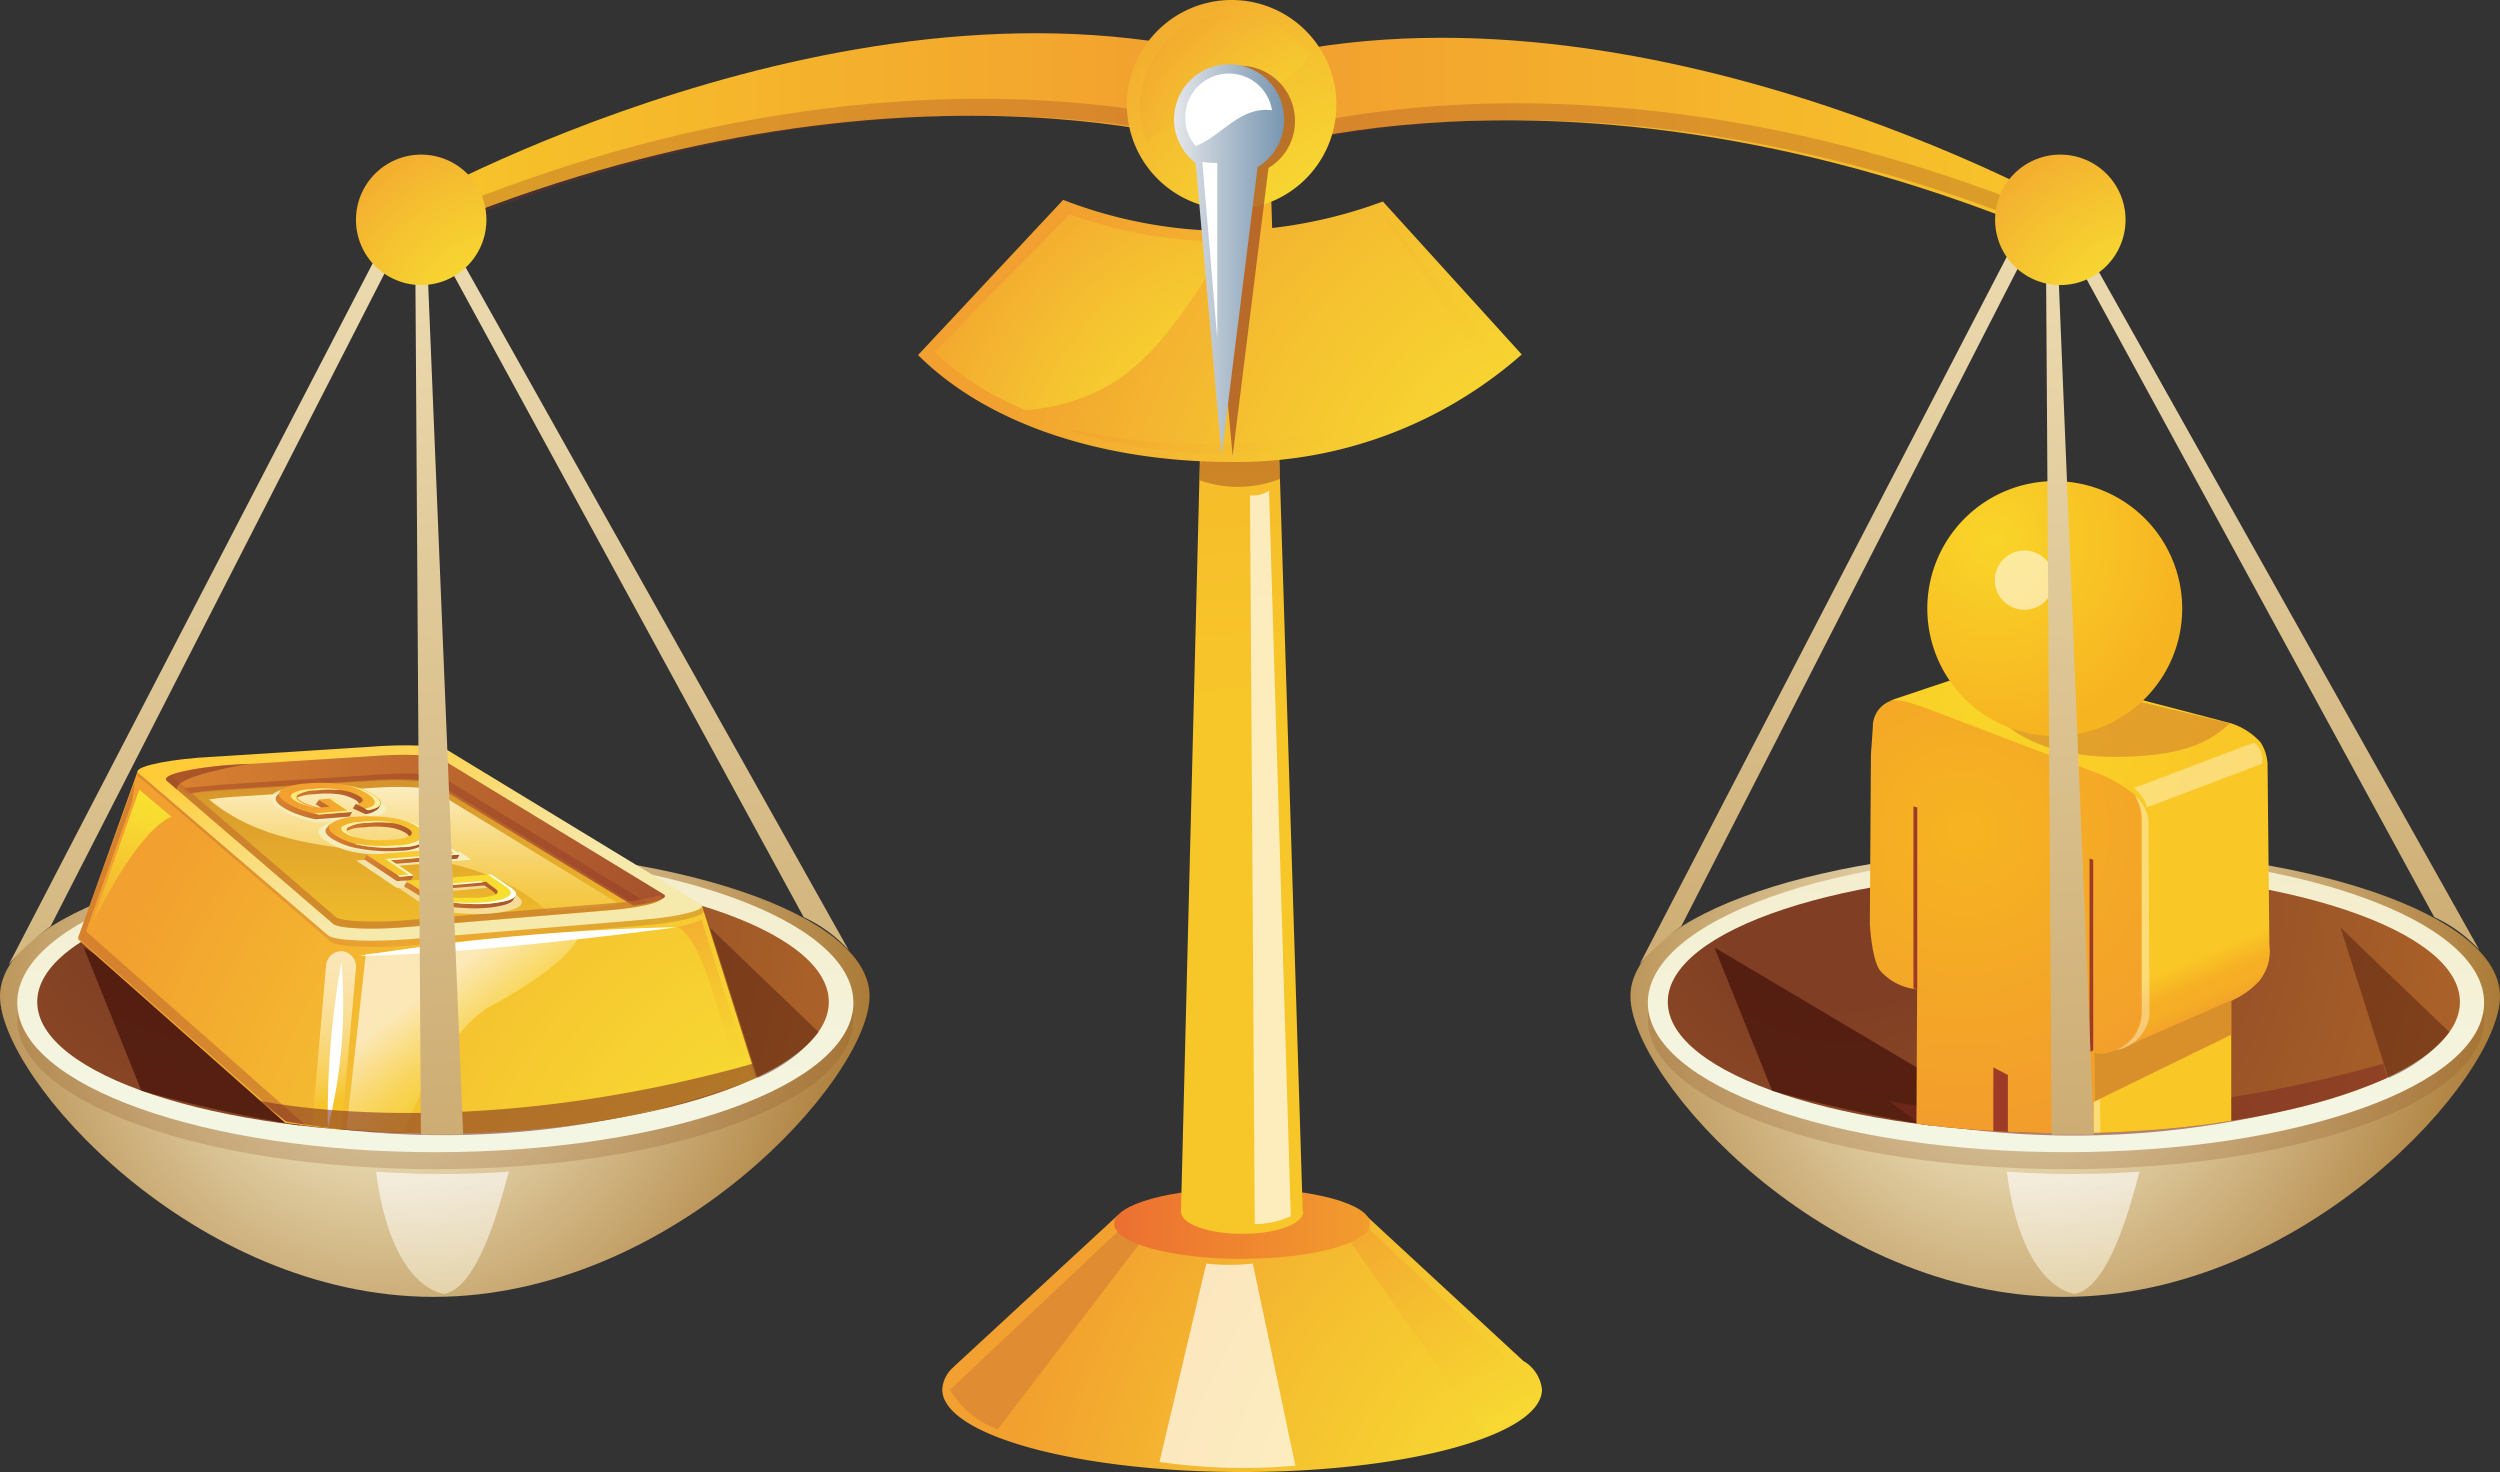 <svg xmlns="http://www.w3.org/2000/svg" xmlns:xlink="http://www.w3.org/1999/xlink" viewBox="0 0 184 108.34"><rect x="0" y="0" width="184" height="108.34" fill="#333333" stroke="none"/><defs><style>.cls-1{fill:none;}.cls-2{fill:url(#New_Gradient_Swatch_22);}.cls-26,.cls-3{opacity:0.24;}.cls-3{fill:url(#linear-gradient);}.cls-4{fill:url(#linear-gradient-2);}.cls-5{fill:url(#radial-gradient);}.cls-11,.cls-6{fill:#46130b;}.cls-6{opacity:0.75;}.cls-7{fill:url(#linear-gradient-3);}.cls-8{fill:url(#linear-gradient-4);}.cls-9{fill:#7d2d22;opacity:0.57;}.cls-10,.cls-68{opacity:0.61;}.cls-10{fill:url(#linear-gradient-5);}.cls-11{opacity:0.42;}.cls-12{clip-path:url(#clip-path);}.cls-13{fill:url(#radial-gradient-2);}.cls-14{fill:url(#radial-gradient-3);}.cls-15,.cls-18,.cls-20{fill:#ce7c2c;}.cls-15,.cls-22{opacity:0.55;}.cls-16{fill:url(#radial-gradient-4);}.cls-17{fill:url(#linear-gradient-6);}.cls-18,.cls-49{opacity:0.59;}.cls-19{fill:url(#linear-gradient-7);}.cls-20{opacity:0.73;}.cls-21{fill:#9d3a28;}.cls-22,.cls-23,.cls-42,.cls-76{fill:#fff;}.cls-23{opacity:0.37;}.cls-24{fill:url(#linear-gradient-8);}.cls-25{fill:url(#New_Gradient_Swatch_22-2);}.cls-26{fill:url(#linear-gradient-9);}.cls-27{fill:url(#linear-gradient-10);}.cls-28{fill:url(#radial-gradient-5);}.cls-29{fill:url(#linear-gradient-11);}.cls-30{fill:url(#linear-gradient-12);}.cls-31{fill:url(#radial-gradient-6);}.cls-32{fill:#bf6b2e;}.cls-32,.cls-66,.cls-86{opacity:0.58;}.cls-33{fill:#542314;}.cls-33,.cls-70{opacity:0.25;}.cls-34{opacity:0.27;fill:url(#radial-gradient-7);}.cls-35{fill:url(#linear-gradient-13);}.cls-36{fill:url(#linear-gradient-14);}.cls-37{fill:url(#linear-gradient-15);}.cls-38,.cls-66{fill:#8b3624;}.cls-38{opacity:0.38;}.cls-39{fill:url(#linear-gradient-16);}.cls-40{opacity:0.72;fill:url(#radial-gradient-8);}.cls-41{opacity:0.65;fill:url(#linear-gradient-17);}.cls-43{fill:url(#linear-gradient-18);}.cls-44{fill:url(#New_Gradient_Swatch_99);}.cls-45{fill:url(#New_Gradient_Swatch_99-2);}.cls-46,.cls-47{opacity:0.84;}.cls-46{fill:url(#linear-gradient-19);}.cls-47{fill:url(#linear-gradient-20);}.cls-48{opacity:0.8;fill:url(#linear-gradient-21);}.cls-49{fill:url(#linear-gradient-22);}.cls-50{fill:url(#linear-gradient-23);}.cls-51{fill:url(#linear-gradient-24);}.cls-52{fill:url(#linear-gradient-25);}.cls-53{fill:url(#linear-gradient-26);}.cls-54{fill:url(#New_Gradient_Swatch_99-3);}.cls-55{fill:url(#New_Gradient_Swatch_99-4);}.cls-56{fill:url(#New_Gradient_Swatch_99-5);}.cls-57{fill:url(#New_Gradient_Swatch_99-6);}.cls-58{fill:url(#linear-gradient-27);}.cls-59{fill:url(#linear-gradient-28);}.cls-60{fill:url(#linear-gradient-29);}.cls-61{fill:url(#linear-gradient-30);}.cls-62{fill:url(#linear-gradient-31);}.cls-63{fill:url(#linear-gradient-32);}.cls-64{fill:url(#linear-gradient-33);}.cls-65{fill:url(#linear-gradient-34);}.cls-67{fill:url(#linear-gradient-35);}.cls-68{fill:url(#linear-gradient-36);}.cls-69{fill:url(#linear-gradient-37);}.cls-70,.cls-78,.cls-86{fill:#8d3124;}.cls-71{fill:url(#linear-gradient-38);}.cls-72{fill:url(#radial-gradient-9);}.cls-73{fill:#e08c32;}.cls-74{fill:url(#radial-gradient-10);}.cls-75{fill:url(#linear-gradient-39);}.cls-76{opacity:0.69;}.cls-77{fill:url(#radial-gradient-11);}.cls-78{opacity:0.41;}.cls-79{fill:url(#radial-gradient-12);}.cls-80{fill:url(#radial-gradient-13);}.cls-81{fill:url(#radial-gradient-14);}.cls-82{fill:url(#radial-gradient-15);}.cls-83{fill:url(#radial-gradient-16);}.cls-84{fill:url(#radial-gradient-17);}.cls-85{fill:url(#radial-gradient-18);}.cls-87{fill:url(#linear-gradient-40);}</style><radialGradient id="New_Gradient_Swatch_22" cx="148.25" cy="73.58" r="37.32" gradientUnits="userSpaceOnUse"><stop offset="0.14" stop-color="#f4ecc9"/><stop offset="1" stop-color="#a77530"/></radialGradient><linearGradient id="linear-gradient" x1="152.64" y1="59.26" x2="151.77" y2="83" gradientUnits="userSpaceOnUse"><stop offset="0.14" stop-color="#8c4e24"/><stop offset="1" stop-color="#8c5525"/></linearGradient><linearGradient id="linear-gradient-2" x1="152.64" y1="58" x2="151.77" y2="81.74" gradientUnits="userSpaceOnUse"><stop offset="0.14" stop-color="#f4ecc9"/><stop offset="1" stop-color="#f4f6e4"/></linearGradient><radialGradient id="radial-gradient" cx="135.64" cy="64.25" r="70.95" gradientUnits="userSpaceOnUse"><stop offset="0.14" stop-color="#803f24"/><stop offset="1" stop-color="#c8792c"/></radialGradient><linearGradient id="linear-gradient-3" x1="133.66" y1="18.81" x2="142.2" y2="117.87" gradientUnits="userSpaceOnUse"><stop offset="0.02" stop-color="#ebd9ae"/><stop offset="1" stop-color="#af8138"/></linearGradient><linearGradient id="linear-gradient-4" x1="164.34" y1="16.49" x2="173.52" y2="123.1" xlink:href="#linear-gradient-3"/><linearGradient id="linear-gradient-5" x1="152.7" y1="96.76" x2="152.6" y2="87.27" gradientUnits="userSpaceOnUse"><stop offset="0.14" stop-color="#f4ecc9"/><stop offset="1" stop-color="#fff"/></linearGradient><clipPath id="clip-path"><path class="cls-1" d="M181.05,73.74c0,5.33-13.05,9.66-29.15,9.66s-29.15-4.33-29.15-9.66S135.8,25.42,151.9,25.42,181.05,68.42,181.05,73.74Z"/></clipPath><radialGradient id="radial-gradient-2" cx="144.63" cy="61.11" r="30.35" gradientUnits="userSpaceOnUse"><stop offset="0" stop-color="#f7b421"/><stop offset="0.98" stop-color="#f09530"/></radialGradient><radialGradient id="radial-gradient-3" cx="146.03" cy="51.65" r="16.14" gradientUnits="userSpaceOnUse"><stop offset="0" stop-color="#f9d529"/><stop offset="1" stop-color="#fac826"/></radialGradient><radialGradient id="radial-gradient-4" cx="146.63" cy="39.77" r="14.23" gradientUnits="userSpaceOnUse"><stop offset="0" stop-color="#f9d529"/><stop offset="1" stop-color="#f7b421"/></radialGradient><linearGradient id="linear-gradient-6" x1="162.42" y1="85.51" x2="166.2" y2="94.43" gradientUnits="userSpaceOnUse"><stop offset="0" stop-color="#fac826"/><stop offset="0.44" stop-color="#f6b024"/><stop offset="0.7" stop-color="#f5ad25"/><stop offset="0.91" stop-color="#f3a32a"/><stop offset="1" stop-color="#f29c2d"/></linearGradient><linearGradient id="linear-gradient-7" x1="162.58" y1="70.01" x2="164.29" y2="74.06" xlink:href="#linear-gradient-6"/><linearGradient id="linear-gradient-8" x1="148.47" y1="18.31" x2="159.44" y2="145.64" xlink:href="#linear-gradient-3"/><radialGradient id="New_Gradient_Swatch_22-2" cx="28.23" cy="73.58" r="37.32" xlink:href="#New_Gradient_Swatch_22"/><linearGradient id="linear-gradient-9" x1="32.62" y1="59.26" x2="31.74" y2="83" xlink:href="#linear-gradient"/><linearGradient id="linear-gradient-10" x1="32.62" y1="58" x2="31.74" y2="81.74" xlink:href="#linear-gradient-2"/><radialGradient id="radial-gradient-5" cx="15.62" cy="64.25" r="70.95" xlink:href="#radial-gradient"/><linearGradient id="linear-gradient-11" x1="13.71" y1="19.58" x2="24.68" y2="146.91" xlink:href="#linear-gradient-3"/><linearGradient id="linear-gradient-12" x1="44.36" y1="16.94" x2="55.33" y2="144.27" xlink:href="#linear-gradient-3"/><radialGradient id="radial-gradient-6" cx="65.87" cy="95.89" r="67.1" gradientUnits="userSpaceOnUse"><stop offset="0.04" stop-color="#f9e531"/><stop offset="0.25" stop-color="#f8dc31"/><stop offset="0.58" stop-color="#f5c230"/><stop offset="0.94" stop-color="#f2a02f"/></radialGradient><radialGradient id="radial-gradient-7" cx="30.95" cy="62.46" r="15.6" gradientUnits="userSpaceOnUse"><stop offset="0.02" stop-color="#ef8731"/><stop offset="0.51" stop-color="#cc6b2f"/><stop offset="1" stop-color="#a64d2c"/></radialGradient><linearGradient id="linear-gradient-13" x1="28.31" y1="51.93" x2="32.43" y2="67.45" gradientUnits="userSpaceOnUse"><stop offset="0.04" stop-color="#ffcc37"/><stop offset="0.14" stop-color="#fed045"/><stop offset="0.67" stop-color="#f8e28f"/><stop offset="0.92" stop-color="#f6e9ac"/></linearGradient><linearGradient id="linear-gradient-14" x1="30.37" y1="72.23" x2="30.58" y2="49.66" gradientUnits="userSpaceOnUse"><stop offset="0.04" stop-color="#f3c12b"/><stop offset="0.23" stop-color="#edb82b"/><stop offset="0.55" stop-color="#dc9e2c"/><stop offset="0.94" stop-color="#c0752e"/><stop offset="0.94" stop-color="#c0752e"/></linearGradient><linearGradient id="linear-gradient-15" x1="12.44" y1="61.11" x2="48.94" y2="61.11" gradientUnits="userSpaceOnUse"><stop offset="0.02" stop-color="#d88130"/><stop offset="0.71" stop-color="#b5602e"/><stop offset="1" stop-color="#a5512d"/></linearGradient><linearGradient id="linear-gradient-16" x1="30.36" y1="69.77" x2="30.51" y2="53.63" gradientUnits="userSpaceOnUse"><stop offset="0.04" stop-color="#f3c12b"/><stop offset="0.13" stop-color="#f4c434"/><stop offset="0.28" stop-color="#f5cb4e"/><stop offset="0.46" stop-color="#f7d777"/><stop offset="0.68" stop-color="#fbe8b1"/><stop offset="0.93" stop-color="#fffdf9"/><stop offset="0.94" stop-color="#fff"/></linearGradient><radialGradient id="radial-gradient-8" cx="26.85" cy="89.28" r="25.7" gradientUnits="userSpaceOnUse"><stop offset="0.04" stop-color="#f9e531"/><stop offset="0.11" stop-color="#f9da2e"/><stop offset="0.23" stop-color="#f8cc29"/><stop offset="0.33" stop-color="#f8c728"/><stop offset="0.38" stop-color="#f9d253"/><stop offset="0.45" stop-color="#fbde80"/><stop offset="0.52" stop-color="#fce8a7"/><stop offset="0.6" stop-color="#fdf0c7"/><stop offset="0.68" stop-color="#fef7e0"/><stop offset="0.76" stop-color="#fffbf1"/><stop offset="0.84" stop-color="#fffefc"/><stop offset="0.94" stop-color="#fff"/></radialGradient><linearGradient id="linear-gradient-17" x1="36.87" y1="79.65" x2="31.29" y2="72.43" gradientUnits="userSpaceOnUse"><stop offset="0.04" stop-color="#f7cf25"/><stop offset="0.13" stop-color="#f7d12e"/><stop offset="0.27" stop-color="#f8d748"/><stop offset="0.46" stop-color="#fae071"/><stop offset="0.67" stop-color="#fcecab"/><stop offset="0.91" stop-color="#fffcf3"/><stop offset="0.94" stop-color="#fff"/></linearGradient><linearGradient id="linear-gradient-18" x1="12.5" y1="56.56" x2="6.63" y2="70.78" gradientUnits="userSpaceOnUse"><stop offset="0.04" stop-color="#f9e531"/><stop offset="0.25" stop-color="#f8dc31"/><stop offset="0.58" stop-color="#f5c230"/><stop offset="0.94" stop-color="#f2a02f"/></linearGradient><radialGradient id="New_Gradient_Swatch_99" cx="56.33" cy="85" r="23.38" xlink:href="#linear-gradient-18"/><radialGradient id="New_Gradient_Swatch_99-2" cx="56.1" cy="81.74" r="0.33" xlink:href="#linear-gradient-18"/><linearGradient id="linear-gradient-19" x1="21.93" y1="57.48" x2="47.7" y2="77.06" gradientUnits="userSpaceOnUse"><stop offset="0.04" stop-color="#f2efbf"/><stop offset="0.25" stop-color="#f4f1c8"/><stop offset="0.61" stop-color="#f9f8e2"/><stop offset="0.94" stop-color="#fff"/></linearGradient><linearGradient id="linear-gradient-20" x1="21.51" y1="56.91" x2="47.08" y2="76.33" xlink:href="#linear-gradient-19"/><linearGradient id="linear-gradient-21" x1="20.81" y1="55.98" x2="48.56" y2="77.06" xlink:href="#linear-gradient-19"/><linearGradient id="linear-gradient-22" x1="21.14" y1="56.11" x2="46.73" y2="75.55" xlink:href="#linear-gradient-19"/><linearGradient id="linear-gradient-23" x1="23.98" y1="61.52" x2="31.41" y2="61.52" xlink:href="#linear-gradient-15"/><linearGradient id="linear-gradient-24" x1="20.33" y1="59.1" x2="28" y2="59.1" xlink:href="#linear-gradient-15"/><linearGradient id="linear-gradient-25" x1="29.7" y1="65.77" x2="37.97" y2="65.77" xlink:href="#linear-gradient-15"/><linearGradient id="linear-gradient-26" x1="26.8" y1="63.8" x2="33.82" y2="63.8" xlink:href="#linear-gradient-15"/><radialGradient id="New_Gradient_Swatch_99-3" cx="36.86" cy="69.04" r="18.54" xlink:href="#linear-gradient-18"/><radialGradient id="New_Gradient_Swatch_99-4" cx="36.88" cy="69.14" r="18.76" xlink:href="#linear-gradient-18"/><radialGradient id="New_Gradient_Swatch_99-5" cx="36.82" cy="68.91" r="18.4" xlink:href="#linear-gradient-18"/><radialGradient id="New_Gradient_Swatch_99-6" cx="36.87" cy="68.92" r="18.44" xlink:href="#linear-gradient-18"/><linearGradient id="linear-gradient-27" x1="37.87" y1="67.38" x2="12.24" y2="51.65" gradientUnits="userSpaceOnUse"><stop offset="0" stop-color="#fff"/><stop offset="0.99" stop-color="#f7dc2c"/></linearGradient><linearGradient id="linear-gradient-28" x1="38.57" y1="66.01" x2="13.14" y2="50.4" xlink:href="#linear-gradient-27"/><linearGradient id="linear-gradient-29" x1="37.5" y1="67.73" x2="12.09" y2="52.13" xlink:href="#linear-gradient-27"/><linearGradient id="linear-gradient-30" x1="37.74" y1="67.48" x2="12.16" y2="51.78" xlink:href="#linear-gradient-27"/><linearGradient id="linear-gradient-31" x1="37.9" y1="67.2" x2="12.37" y2="51.53" xlink:href="#linear-gradient-27"/><linearGradient id="linear-gradient-32" x1="37.7" y1="67.41" x2="12.29" y2="51.81" xlink:href="#linear-gradient-27"/><linearGradient id="linear-gradient-33" x1="37.73" y1="67.4" x2="12.22" y2="51.74" xlink:href="#linear-gradient-27"/><linearGradient id="linear-gradient-34" x1="37.58" y1="67.61" x2="12.17" y2="52.02" xlink:href="#linear-gradient-27"/><linearGradient id="linear-gradient-35" x1="28.45" y1="18.31" x2="39.42" y2="145.64" xlink:href="#linear-gradient-3"/><linearGradient id="linear-gradient-36" x1="32.68" y1="96.76" x2="32.58" y2="87.27" xlink:href="#linear-gradient-5"/><linearGradient id="linear-gradient-37" x1="29.64" y1="10.1" x2="91.27" y2="10.1" gradientUnits="userSpaceOnUse"><stop offset="0.01" stop-color="#f7c529"/><stop offset="0.94" stop-color="#f2a02f"/></linearGradient><linearGradient id="linear-gradient-38" x1="246.3" y1="10.44" x2="307.94" y2="10.44" gradientTransform="matrix(-1, 0, 0, 1, 398.98, 0)" xlink:href="#linear-gradient-37"/><radialGradient id="radial-gradient-9" cx="122.49" cy="117.14" r="52.51" xlink:href="#radial-gradient-6"/><radialGradient id="radial-gradient-10" cx="116.06" cy="112.67" r="32.44" xlink:href="#radial-gradient-6"/><linearGradient id="linear-gradient-39" x1="81.97" y1="90.05" x2="100.84" y2="90.05" gradientUnits="userSpaceOnUse"><stop offset="0" stop-color="#ec6f31"/><stop offset="0.77" stop-color="#f1922e"/><stop offset="1" stop-color="#f29d2d"/></linearGradient><radialGradient id="radial-gradient-11" cx="97.72" cy="130.2" r="164.2" gradientUnits="userSpaceOnUse"><stop offset="0.48" stop-color="#f7c629"/><stop offset="0.94" stop-color="#f2a02f"/></radialGradient><radialGradient id="radial-gradient-12" cx="37.76" cy="25.46" r="20.37" xlink:href="#radial-gradient-6"/><radialGradient id="radial-gradient-13" cx="158.4" cy="25.46" r="20.37" xlink:href="#radial-gradient-6"/><radialGradient id="radial-gradient-14" cx="101.51" cy="22.61" r="32.72" xlink:href="#radial-gradient-6"/><radialGradient id="radial-gradient-15" cx="98.86" cy="15.28" r="21.7" xlink:href="#radial-gradient-6"/><radialGradient id="radial-gradient-16" cx="121.06" cy="43.01" r="53.28" xlink:href="#radial-gradient-6"/><radialGradient id="radial-gradient-17" cx="94.95" cy="36.91" r="33.6" xlink:href="#radial-gradient-6"/><radialGradient id="radial-gradient-18" cx="117.28" cy="41.74" r="44.4" xlink:href="#radial-gradient-6"/><linearGradient id="linear-gradient-40" x1="86.41" y1="19.15" x2="94.51" y2="19.15" gradientUnits="userSpaceOnUse"><stop offset="0" stop-color="#e5e7eb"/><stop offset="0.66" stop-color="#9bb0c3"/><stop offset="1" stop-color="#7997b1"/></linearGradient></defs><g id="Layer_2" data-name="Layer 2"><g id="オブジェクト"><path class="cls-2" d="M184,73.32c0,6-14.41,22.13-32.08,22.13S120,79.34,120,73.32s14.32-10.88,32-10.88S184,67.31,184,73.32Z"/><path class="cls-3" d="M182.83,75.05c0,6.09-13.77,11-30.77,11s-30.78-4.94-30.78-11,13.78-11,30.78-11S182.83,69,182.83,75.05Z"/><path class="cls-4" d="M182.83,73.8c0,6.09-13.77,11-30.77,11s-30.78-4.93-30.78-11,13.78-11,30.78-11S182.83,67.72,182.83,73.8Z"/><path class="cls-5" d="M181.05,73.74c0,5.33-13.05,9.66-29.15,9.66s-29.15-4.33-29.15-9.66S135.8,64.1,151.9,64.1,181.05,68.42,181.05,73.74Z"/><path class="cls-6" d="M126.18,69.73l4.25,10.55A111.1,111.1,0,0,0,142,82.83l3.39-1.7Z"/><path class="cls-7" d="M120.66,71l29-55.88,1.19.06-27.11,53A17.78,17.78,0,0,0,120.66,71Z"/><path class="cls-8" d="M182.48,69.92,151.81,15.26l-1.12,0L179.16,67.5A10.41,10.41,0,0,1,182.48,69.92Z"/><path class="cls-9" d="M175.35,78.31c-21.43,6-36.29,2.72-36.29,2.72l2,1.53a66.16,66.16,0,0,0,26.84-.77,42.8,42.8,0,0,0,7.82-2.45l-.31-1"/><path class="cls-10" d="M147.7,86.23c1.11,8.7,5,9,5,9,2.56-.44,4.16-6.73,4.77-9A67.71,67.71,0,0,1,147.7,86.23Z"/><path class="cls-11" d="M172.27,68.28l8,7.68a11.33,11.33,0,0,1-4.49,3.38"/><g class="cls-12"><path class="cls-13" d="M137.7,55.51s.09-1.2.14-2a2,2,0,0,1,2.42-2l8.4-1.78L165,54.3l.1,14.07-1.06,2.21L162,93.86,154,95s.28,2.85-.77,3.41a2.75,2.75,0,0,1-2.15.13L143,93.86s-.56-.1-1.32-1.33a8.55,8.55,0,0,1-.66-3.22l.08-16.5a4.07,4.07,0,0,1-2.7-1.35c-.65-.78-.78-3.49-.78-3.49Z"/><path class="cls-14" d="M138.91,51.63s.32-.19,1.28,0a12.51,12.51,0,0,1,1.42.44l13.17,5a10.72,10.72,0,0,1,2.35,1.43,3.59,3.59,0,0,1,.57,2.2l9.19-4.52a3.36,3.36,0,0,0-.5-1.53,4.94,4.94,0,0,0-2.21-1.42l-16.87-4.42Z"/><path class="cls-15" d="M164.11,53.24,150.65,50c-3.71.9-4.69-2.31-4.69,0,0,3.16,3.79,5.71,9.76,5.71C159.83,55.67,162.29,55,164.11,53.24Z"/><path class="cls-16" d="M160.61,44.79a9.38,9.38,0,1,1-9.38-9.38A9.38,9.38,0,0,1,160.61,44.79Z"/><path class="cls-17" d="M157.73,59.64l0,14.7A3.77,3.77,0,0,1,156.3,77a2.22,2.22,0,0,1-2.15.42L154,96.61a4.51,4.51,0,0,1-.95,1.71c-.76.66-2,.09-2,.09a4.75,4.75,0,0,0,1.6.62,7,7,0,0,0,2.36-.59l7.22-4.64a3.71,3.71,0,0,0,1.44-1.75,10.8,10.8,0,0,0,.55-4l0-14.43a7.74,7.74,0,0,0,2.06-1.43A3.76,3.76,0,0,0,167,69.5l-.22-13.28Z"/><path class="cls-18" d="M153.74,97.28a2.89,2.89,0,0,1-.76,1c-.76.66-2,.09-2,.09a5,5,0,0,0,1.61.62,6.83,6.83,0,0,0,2.35-.6l7.22-4.63A3.65,3.65,0,0,0,163.61,92c.38-.78.44-.64.29-.76Z"/><path class="cls-19" d="M155.54,77.44l8.68-3.78s3.09-1.2,2.81-3.91l-.14-13.6-9.26,3.35V74.34A3.52,3.52,0,0,1,155.54,77.44Z"/><path class="cls-20" d="M154.15,77.43v3.64l10.06-4.91V73.63l-8.06,3.53S154.77,77.77,154.15,77.43Z"/><polygon class="cls-21" points="141.11 72.81 141.11 59.43 140.83 59.35 140.83 72.74 141.11 72.81"/><polygon class="cls-21" points="154.06 77.3 154.06 63.27 153.79 63.2 153.79 77.44 154.06 77.3"/><polygon class="cls-21" points="146.71 95.95 146.71 78.56 147.78 79.12 147.78 96.42 146.71 95.95"/><path class="cls-22" d="M151.18,42.69A2.18,2.18,0,1,1,149,40.52,2.17,2.17,0,0,1,151.18,42.69Z"/><path class="cls-23" d="M157.06,58s.93.79.93,1.43l8.47-3.21a1.47,1.47,0,0,0-.57-1.56Z"/><path class="cls-23" d="M157.13,58.58a3.76,3.76,0,0,1,.5,2V74.52a2.94,2.94,0,0,1-1.92,2.78,3,3,0,0,0,2.49-2.56l-.07-14.39A2.84,2.84,0,0,0,157.13,58.58Z"/><path class="cls-23" d="M154.08,81.14V96a3,3,0,0,1-1.93,2.78,3,3,0,0,0,2.5-2.56l-.08-15.31A2.42,2.42,0,0,0,154.08,81.14Z"/></g><polygon class="cls-24" points="150.56 15.2 151 83.51 154.11 83.51 151.3 15.25 150.56 15.2"/><path class="cls-25" d="M64,73.32c0,6-14.41,22.13-32.08,22.13S0,79.34,0,73.32,14.32,62.44,32,62.44,64,67.31,64,73.32Z"/><path class="cls-26" d="M62.81,75.05c0,6.09-13.78,11-30.77,11s-30.77-4.94-30.77-11S15,64,32,64,62.81,69,62.81,75.05Z"/><path class="cls-27" d="M62.81,73.8c0,6.09-13.78,11-30.77,11S1.27,79.89,1.27,73.8,15,62.78,32,62.78,62.81,67.72,62.81,73.8Z"/><path class="cls-28" d="M61,73.74C61,79.07,48,83.4,31.88,83.4S2.74,79.07,2.74,73.74,15.79,64.1,31.88,64.1,61,68.42,61,73.74Z"/><path class="cls-6" d="M6.16,69.73l4.25,10.55A111.36,111.36,0,0,0,22,82.83l3.41-1.7Z"/><path class="cls-29" d="M.64,71l29-55.88,1.19.06-27.11,53A17.78,17.78,0,0,0,.64,71Z"/><path class="cls-30" d="M62.46,69.92,31.79,15.26l-1.12,0L59.15,67.5A10.45,10.45,0,0,1,62.46,69.92Z"/><path class="cls-31" d="M55.67,79.34l-4-12.67-41.51-10L5.76,69h0a.17.17,0,0,0,.06.21L21,82.65C31.83,84.08,44.48,83.83,55.67,79.34Z"/><path class="cls-32" d="M6.44,68.64a.19.19,0,0,1-.07-.21h0l3.31-9.28a16.22,16.22,0,0,0,.24-1.64L5.78,68.92h0a.17.17,0,0,0,.06.2L21.06,82.56l1.4.23Z"/><path class="cls-33" d="M10.51,56.8h-.08l0,.16Z"/><path class="cls-34" d="M47.4,68.11c2.87-.24,4.79-.8,4.34-1.18l-.13-.28-18.41-11c-.46-.39-3.15-.51-6-.27l-12.44.79a27.47,27.47,0,0,0-3.92.28c-.3.11-.68.33-.73.53s.21.27.28.32l13.94,12c.45.39,3.14.51,6,.27Z"/><path class="cls-35" d="M47.24,67.7c2.86-.24,4.82-.75,4.37-1.13L33,55.25c-.45-.39-3.13-.51-6-.27l-12.44.79c-2.87.24-4.82.74-4.37,1.13L24.16,68.85c.45.38,3.14.5,6,.27Z"/><path class="cls-36" d="M44.82,67c2.52-.2,4.24-.66,3.85-1L32.33,56c-.4-.34-2.76-.45-5.28-.24l-10.94.69c-2.51.21-4.24.65-3.84,1L24.53,68c.39.34,2.76.45,5.27.24Z"/><path class="cls-37" d="M48.89,65.85,32.55,55.9c-.4-.34-2.76-.45-5.28-.24l-10.94.69c-2.52.21-4.23.65-3.84,1l1.29,1.11c.58-.09,1.25-.18,2-.24l10.93-.7c2.52-.21,4.89-.1,5.28.24l14.62,8.9C48.23,66.43,49.19,66.11,48.89,65.85Z"/><path class="cls-38" d="M32.69,57.28c-.4-.34-2.76-.45-5.28-.24l-10.94.7L13.55,58l.44.38c.58-.1,1.25-.18,2-.24l10.94-.7c2.52-.21,4.88-.1,5.28.24L46.83,66.6l.8-.14Z"/><path class="cls-39" d="M45.52,66.5,32,58.23c-.37-.31-2.57-.4-4.91-.22l-10.15.65c-.58.05-1.09.11-1.56.18,7.12,5.9,17.61,1.72,24.91,8.23l3.61-.3"/><path class="cls-40" d="M26.2,71.25a1.14,1.14,0,0,0-1-1.24A1.13,1.13,0,0,0,24,71.07L23,82.52a2.1,2.1,0,0,0,0,.36c.69.09,1.37.19,2.06.27a1.11,1.11,0,0,0,.12-.44Z"/><path class="cls-41" d="M35.76,74.24s5.87-3,6.85-5.32l-15.69,1.3L25.5,83.1c1.38.15,2.86.17,4.26.23C30.42,81.48,32.49,76.61,35.76,74.24Z"/><path class="cls-42" d="M26.45,70.36a168.11,168.11,0,0,1,23.4-2.12S35.31,70.22,26.45,70.36Z"/><path class="cls-43" d="M6.66,68.26l3.59-10.14,2.38,2S10.44,60.53,6.66,68.26Z"/><path class="cls-32" d="M48.54,65.88a14.79,14.79,0,0,1-3.48.59L30,67.72c-2.52.21-4.88.11-5.28-.23L12.6,57.07c-.34.13-.47.27-.33.39L24.52,68c.4.34,2.77.45,5.28.24l15-1.25c2.52-.21,4.24-.66,3.85-1Z"/><path class="cls-42" d="M25.13,70.81a63.18,63.18,0,0,0-1,12.21h0A37.18,37.18,0,0,0,25.13,70.81Z"/><path class="cls-44" d="M51.64,67.69a7.54,7.54,0,0,1-1.74.52c.61.39,1.42,1.32,2.39,4.3l2.18,7,.77-.32Z"/><path class="cls-45" d="M56.07,81.49l0,.17A.35.35,0,0,0,56.07,81.49Z"/><path class="cls-46" d="M23.22,59.25l1.19-.1,1.68,1.15-2.82.24a9.18,9.18,0,0,1-1.47-.41,6,6,0,0,1-1.27-.61c-.41-.28-.6-.54-.59-.77s.23-.43.65-.58a6.51,6.51,0,0,1,1.66-.32,11.76,11.76,0,0,1,2.22,0,9.94,9.94,0,0,1,2.05.38,5.23,5.23,0,0,1,1.28.61c.48.33.67.6.57.82s-.43.38-1,.48l-1.05-.5c.29-.07.46-.16.52-.28s0-.26-.26-.41a3.56,3.56,0,0,0-1.41-.51,8.1,8.1,0,0,0-2.06,0,3.26,3.26,0,0,0-1.58.38c-.22.17-.16.38.17.6a2.9,2.9,0,0,0,.66.32,6.83,6.83,0,0,0,.85.25l.9-.08Z"/><path class="cls-47" d="M25.73,60.26a12.25,12.25,0,0,1,2,0,11.76,11.76,0,0,1,1.33.15,7.44,7.44,0,0,1,1.12.3,4.26,4.26,0,0,1,1.11.55c.57.4.7.74.39,1a3.9,3.9,0,0,1-2.18.6,11.88,11.88,0,0,1-3.18-.1A5.81,5.81,0,0,1,24,61.9c-.57-.39-.7-.75-.4-1A4,4,0,0,1,25.73,60.26Zm.85.56a3.11,3.11,0,0,0-1.52.38c-.21.17-.16.37.15.59a3.3,3.3,0,0,0,1.37.47,7.87,7.87,0,0,0,2.14,0,3.4,3.4,0,0,0,1.53-.37c.2-.17.15-.37-.17-.59a3.52,3.52,0,0,0-1.38-.48A7.71,7.71,0,0,0,26.58,60.82Z"/><path class="cls-48" d="M26.22,63.34l7.61-.65.85.58-6.31.53,2.11,1.42-1.3.12Z"/><path class="cls-49" d="M36.31,64.69l1.43,1a2.25,2.25,0,0,1,.6.52.34.34,0,0,1-.07.46,1.92,1.92,0,0,1-.77.34,9.43,9.43,0,0,1-1.55.24,13,13,0,0,1-1.62,0,11.32,11.32,0,0,1-1.66-.17,5.44,5.44,0,0,1-1.11-.33,3.5,3.5,0,0,1-.84-.46l-1.47-1Zm-.41.65-4.68.41.59.4a2.93,2.93,0,0,0,.53.31,2.29,2.29,0,0,0,.61.19,4.93,4.93,0,0,0,.89.08,11.93,11.93,0,0,0,1.37-.06,8.84,8.84,0,0,0,1.18-.16.89.89,0,0,0,.47-.22c.07-.07.06-.17,0-.27a3.42,3.42,0,0,0-.58-.44Z"/><path class="cls-50" d="M29.35,62.62a3.69,3.69,0,0,0,1.92-.49c.27-.25.15-.54-.35-.88a4.23,4.23,0,0,0-1-.46,6.62,6.62,0,0,0-1-.25,9.27,9.27,0,0,0-1.18-.14,10.52,10.52,0,0,0-1.76,0,4.7,4.7,0,0,0-1.72.37l0-.11L24,61h0c-.11.21,0,.46.46.74a5.43,5.43,0,0,0,2.06.73A11.31,11.31,0,0,0,29.35,62.62Zm-2.59-.51a3.21,3.21,0,0,1-1.21-.41c-.28-.18-.32-.35-.13-.49a2.74,2.74,0,0,1,1.34-.31,7.1,7.1,0,0,1,1.87,0,3.16,3.16,0,0,1,1.22.4c.29.19.33.36.16.5a2.92,2.92,0,0,1-1.35.31A7.82,7.82,0,0,1,26.76,62.11Z"/><path class="cls-51" d="M25.91,59.76l-.69,0-.94-.63-.32,0-.48-.26-.25.32.79.53-.79.06a5.44,5.44,0,0,1-.76-.22,2.75,2.75,0,0,1-.59-.27c-.29-.2-.34-.37-.15-.52a3.16,3.16,0,0,1,1.4-.31,7.18,7.18,0,0,1,1.82,0,3.31,3.31,0,0,1,1.25.44c.19.13.27.25.22.35h0l-.24-.08-.21.33.93.42a1.66,1.66,0,0,0,.73-.25A.63.63,0,0,0,28,59.1l-.37,0a2,2,0,0,0-.36-.3,4.06,4.06,0,0,0-1.13-.52A9,9,0,0,0,24.33,58a11.66,11.66,0,0,0-2,0,6.11,6.11,0,0,0-1.46.26c-.38.14-.57.3-.58.5s.16.42.52.65a5.35,5.35,0,0,0,1.12.53,7.89,7.89,0,0,0,1.31.36l2.49-.2Z"/><path class="cls-52" d="M37.74,66l0,0a1.9,1.9,0,0,0-.53-.44l-1.26-.84-5.48.45-.54-.25-.21.31L31,66a4.16,4.16,0,0,0,.74.4,5.74,5.74,0,0,0,1,.28,10.41,10.41,0,0,0,1.47.15,10,10,0,0,0,1.43,0,7.84,7.84,0,0,0,1.36-.2,1.81,1.81,0,0,0,.69-.29.47.47,0,0,0,.1-.16l.2-.28ZM36.42,66a.83.83,0,0,1-.41.18,6.63,6.63,0,0,1-1,.13,9,9,0,0,1-1.21.05,3.81,3.81,0,0,1-.77-.07,2.34,2.34,0,0,1-1-.44l-.52-.34,4.14-.34.3.21a3.51,3.51,0,0,1,.51.38Q36.51,65.94,36.42,66Z"/><polygon class="cls-53" points="30.45 64.44 29.69 64.39 28.54 63.62 33.66 63.2 33.82 62.9 33.11 62.83 32.97 62.74 27.5 63.2 27.51 63.13 27 62.93 26.8 63.25 29.21 64.85 30.26 64.77 30.45 64.44"/><path class="cls-54" d="M23.43,58.85l1.05-.09,1.49,1-2.49.2a8.78,8.78,0,0,1-1.3-.35,5.33,5.33,0,0,1-1.12-.54c-.36-.23-.54-.45-.52-.65s.19-.36.57-.49a5.6,5.6,0,0,1,1.46-.27,10.69,10.69,0,0,1,2,0,9.19,9.19,0,0,1,1.82.33,4.34,4.34,0,0,1,1.13.52c.42.28.59.51.5.7s-.38.32-.88.42l-.92-.44c.25-.06.4-.13.45-.23s0-.23-.23-.36a3.1,3.1,0,0,0-1.25-.43,7.59,7.59,0,0,0-1.82-.06,2.86,2.86,0,0,0-1.39.33q-.29.21.15.51a3,3,0,0,0,.59.28q.38.12.75.21l.79-.06Z"/><path class="cls-55" d="M26.2,60.11a11.71,11.71,0,0,1,1.76,0,9.27,9.27,0,0,1,1.18.14,6.33,6.33,0,0,1,1,.25,3.87,3.87,0,0,1,1,.46c.5.34.62.63.35.87a3.54,3.54,0,0,1-1.92.5,10.87,10.87,0,0,1-2.82-.1,5.55,5.55,0,0,1-2.05-.73c-.51-.34-.63-.63-.37-.87A3.52,3.52,0,0,1,26.2,60.11Zm.76.46a2.91,2.91,0,0,0-1.34.32c-.19.15-.14.31.13.49a3.26,3.26,0,0,0,1.22.41,8.27,8.27,0,0,0,1.89,0,3.06,3.06,0,0,0,1.35-.3c.18-.15.13-.31-.16-.5a2.94,2.94,0,0,0-1.22-.41A7.49,7.49,0,0,0,27,60.57Z"/><path class="cls-56" d="M27,62.93l6.18-.51.69.47-5.13.42,1.71,1.13-1,.09Z"/><path class="cls-57" d="M36.14,64.35l1.25.84a1.83,1.83,0,0,1,.54.44.28.28,0,0,1-.06.39,1.66,1.66,0,0,1-.69.3,9.19,9.19,0,0,1-1.36.19,10,10,0,0,1-1.43,0,10.26,10.26,0,0,1-1.46-.15,4.77,4.77,0,0,1-1-.28,4.6,4.6,0,0,1-.75-.4l-1.29-.85Zm-.36.54-4.13.35.51.34a3.73,3.73,0,0,0,.47.27,3,3,0,0,0,.55.17,6.54,6.54,0,0,0,.78.06c.32,0,.73,0,1.21,0a7.71,7.71,0,0,0,1-.14.82.82,0,0,0,.41-.19c.06-.06.05-.14,0-.23a4,4,0,0,0-.5-.38Z"/><path class="cls-58" d="M25.15,58.17h0c-.13,0-.27-.06-.41-.09a7.24,7.24,0,0,0-1.83,0,3,3,0,0,0-1.39.32q-.28.23.15.51a2.51,2.51,0,0,0,.59.28,7.08,7.08,0,0,0,.75.22h.08l-.43-.12a3,3,0,0,1-.59-.28q-.43-.3-.15-.51a2.86,2.86,0,0,1,1.39-.33A7.59,7.59,0,0,1,25.15,58.17Z"/><path class="cls-59" d="M27.48,58.51A4.34,4.34,0,0,0,26.35,58a9.39,9.39,0,0,0-1-.22,5.45,5.45,0,0,1,.58.14,4.34,4.34,0,0,1,1.13.52c.42.27.59.51.51.7s-.33.29-.74.38l.25.12c.5-.1.8-.24.88-.42S27.9,58.79,27.48,58.51Z"/><path class="cls-60" d="M24.24,58.78l1.33.88-2.46.21.37.08,2.49-.2-1.49-1Z"/><path class="cls-61" d="M26.56,60.49a2.91,2.91,0,0,0-1.34.31c-.18.15-.14.32.13.5a3.2,3.2,0,0,0,1.15.39,2.39,2.39,0,0,1-.75-.31c-.27-.18-.32-.34-.13-.49A2.91,2.91,0,0,1,27,60.57a7.49,7.49,0,0,1,1.87,0h.05l-.45-.1A8.08,8.08,0,0,0,26.56,60.49Z"/><path class="cls-62" d="M31.12,60.93a3.87,3.87,0,0,0-1-.46,8.12,8.12,0,0,0-.83-.22,4.38,4.38,0,0,1,.43.13,3.88,3.88,0,0,1,1,.47c.5.33.62.62.35.87a3.58,3.58,0,0,1-1.93.49,10.39,10.39,0,0,1-2.81-.1l-.23,0a5.82,5.82,0,0,0,.63.14,10.87,10.87,0,0,0,2.82.1,3.54,3.54,0,0,0,1.92-.5C31.74,61.56,31.62,61.27,31.12,60.93Z"/><polygon class="cls-63" points="33.87 62.89 33.18 62.42 32.94 62.45 33.47 62.8 28.35 63.22 30.06 64.36 29.25 64.43 29.41 64.53 30.45 64.44 28.75 63.31 33.87 62.89"/><path class="cls-64" d="M37.93,65.63a1.83,1.83,0,0,0-.54-.44l-1.25-.84-.25,0L37,65.1a2.31,2.31,0,0,1,.53.44.28.28,0,0,1-.06.39,1.61,1.61,0,0,1-.68.3,8.16,8.16,0,0,1-1.36.2,11.72,11.72,0,0,1-1.43,0,9.39,9.39,0,0,1-1.38-.13l.31.07a10.26,10.26,0,0,0,1.46.15,10,10,0,0,0,1.43,0,9.19,9.19,0,0,0,1.36-.19,1.66,1.66,0,0,0,.69-.3A.28.28,0,0,0,37.93,65.63Z"/><path class="cls-65" d="M33,66l-.36-.11a3.73,3.73,0,0,1-.47-.27l-.51-.34,3.89-.33-.16-.1-4.13.34.51.34a2.81,2.81,0,0,0,.48.27,2.63,2.63,0,0,0,.54.17Z"/><path class="cls-66" d="M31.13,55.7,31,57.42a3.37,3.37,0,0,1,1.44.54L32.69,56a2.27,2.27,0,0,0-1.54-.4"/><path class="cls-66" d="M13.05,58.13l-.78-.67s-.37-.32.92-.61a26.58,26.58,0,0,1,5.2-.63S12.65,57.1,13.05,58.13Z"/><path class="cls-9" d="M55.33,78.31C33.9,84.32,19.05,81,19.05,81l2,1.53a66.1,66.1,0,0,0,26.83-.77,42.76,42.76,0,0,0,7.83-2.45l-.31-1"/><polygon class="cls-67" points="30.54 15.2 30.98 83.51 34.09 83.51 31.28 15.25 30.54 15.2"/><path class="cls-68" d="M27.68,86.23c1.11,8.7,5,9,5,9,2.55-.44,4.15-6.73,4.77-9A67.71,67.71,0,0,1,27.68,86.23Z"/><path class="cls-11" d="M52.25,68.28l8,7.68a11.33,11.33,0,0,1-4.49,3.38"/><path class="cls-69" d="M29.88,15.16S62.73-3.45,91.27,4.36l-.5,6.7s-25.26-8.93-61.13,6.7Z"/><path class="cls-70" d="M91.47,9.81s-25.2-8.91-61,6.65l-.12,1.3c35.87-15.63,61.13-6.7,61.13-6.7L92,4.37l-.1,0Z"/><path class="cls-71" d="M152.43,15.49S119.59-3.12,91.05,4.7l.5,6.7s25.26-8.94,61.14,6.7Z"/><path class="cls-70" d="M92.25,10.14l-.4-5.46-.1,0,.5,6.7s25.27-8.94,61.14,6.7l-.13-1.31C117.46,1.24,92.25,10.14,92.25,10.14Z"/><path class="cls-72" d="M112.11,100.16l-11.5-10.63-18.37-.06-11.91,11,0,0-.23.22h0a2.33,2.33,0,0,0-.75,1.57c0,3.35,9.88,6.08,22.07,6.08s22.07-2.73,22.07-6.08A2.78,2.78,0,0,0,112.11,100.16Z"/><path class="cls-73" d="M82.75,90.18,69.93,102.29a6.59,6.59,0,0,0,3.51,2.9l10.69-14Z"/><path class="cls-74" d="M100.29,90l12.87,12.18s.18,2.09-3.91,3.31L99,90.83Z"/><path class="cls-75" d="M100.84,90.06c0,1.43-4.23,2.59-9.44,2.59S82,91.49,82,90.06s4.23-2.6,9.43-2.6S100.84,88.62,100.84,90.06Z"/><path class="cls-76" d="M88.78,93,85.34,107.6a43,43,0,0,0,10,.27L92.21,93A16,16,0,0,1,88.78,93Z"/><path class="cls-77" d="M95.88,89.15,93.31,6.48H89l-2.08,82.7h0v0c0,.9,2,1.63,4.51,1.63s4.49-.73,4.49-1.63c0,0,0,0,0,0Z"/><path class="cls-78" d="M88.3,35.35a8.47,8.47,0,0,0,5.92-.11L94,32.51l-5.64.29Z"/><path class="cls-79" d="M35.8,16.18a4.8,4.8,0,1,1-4.8-4.8A4.8,4.8,0,0,1,35.8,16.18Z"/><path class="cls-80" d="M156.44,16.18a4.8,4.8,0,1,1-4.8-4.8A4.8,4.8,0,0,1,156.44,16.18Z"/><path class="cls-81" d="M98.36,7.71A7.71,7.71,0,1,1,90.65,0,7.71,7.71,0,0,1,98.36,7.71Z"/><path class="cls-82" d="M96.32,4A6.82,6.82,0,0,0,83.88,7.77a6.55,6.55,0,0,0,.7,3v-.37C88.61,6.35,94.45,7.79,96.32,4Z"/><path class="cls-83" d="M101.78,14.83A34.9,34.9,0,0,1,90.55,17a33.8,33.8,0,0,1-12.3-2.29L67.57,26.13c5.31,5.3,14,7.87,23,7.87A31.74,31.74,0,0,0,112,26.09Z"/><path class="cls-84" d="M90.51,17.77h-.28a33.11,33.11,0,0,1-11.48-2l-10,10.15a22.28,22.28,0,0,0,6.75,4.27C83.58,29.48,86.25,24.2,90.51,17.77Z"/><path class="cls-85" d="M78.26,31.49s16.73,6.69,32.4-5l-9.09-11,7.22,10.76S98.86,36,78.26,31.49Z"/><path class="cls-86" d="M95.31,8.9a4.05,4.05,0,1,0-6.52,3.2l1.93,21.46,2.64-21.2A4,4,0,0,0,95.31,8.9Z"/><path class="cls-87" d="M94.51,8.85A4.05,4.05,0,1,0,88,12L89.91,33.5l2.65-21.2A4.07,4.07,0,0,0,94.51,8.85Z"/><path class="cls-42" d="M93.62,8.12a3.21,3.21,0,0,0-6.38.56A3.17,3.17,0,0,0,88,10.75C89.93,10,91.28,7.8,93.62,8.12Z"/><path class="cls-42" d="M88.49,11.92l1.1,13V12A10.13,10.13,0,0,1,88.49,11.92Z"/><path class="cls-76" d="M92,36.45l.35,53.64A6.4,6.4,0,0,0,95,89.51l-1.6-53.4A2.05,2.05,0,0,1,92,36.45Z"/></g></g></svg>